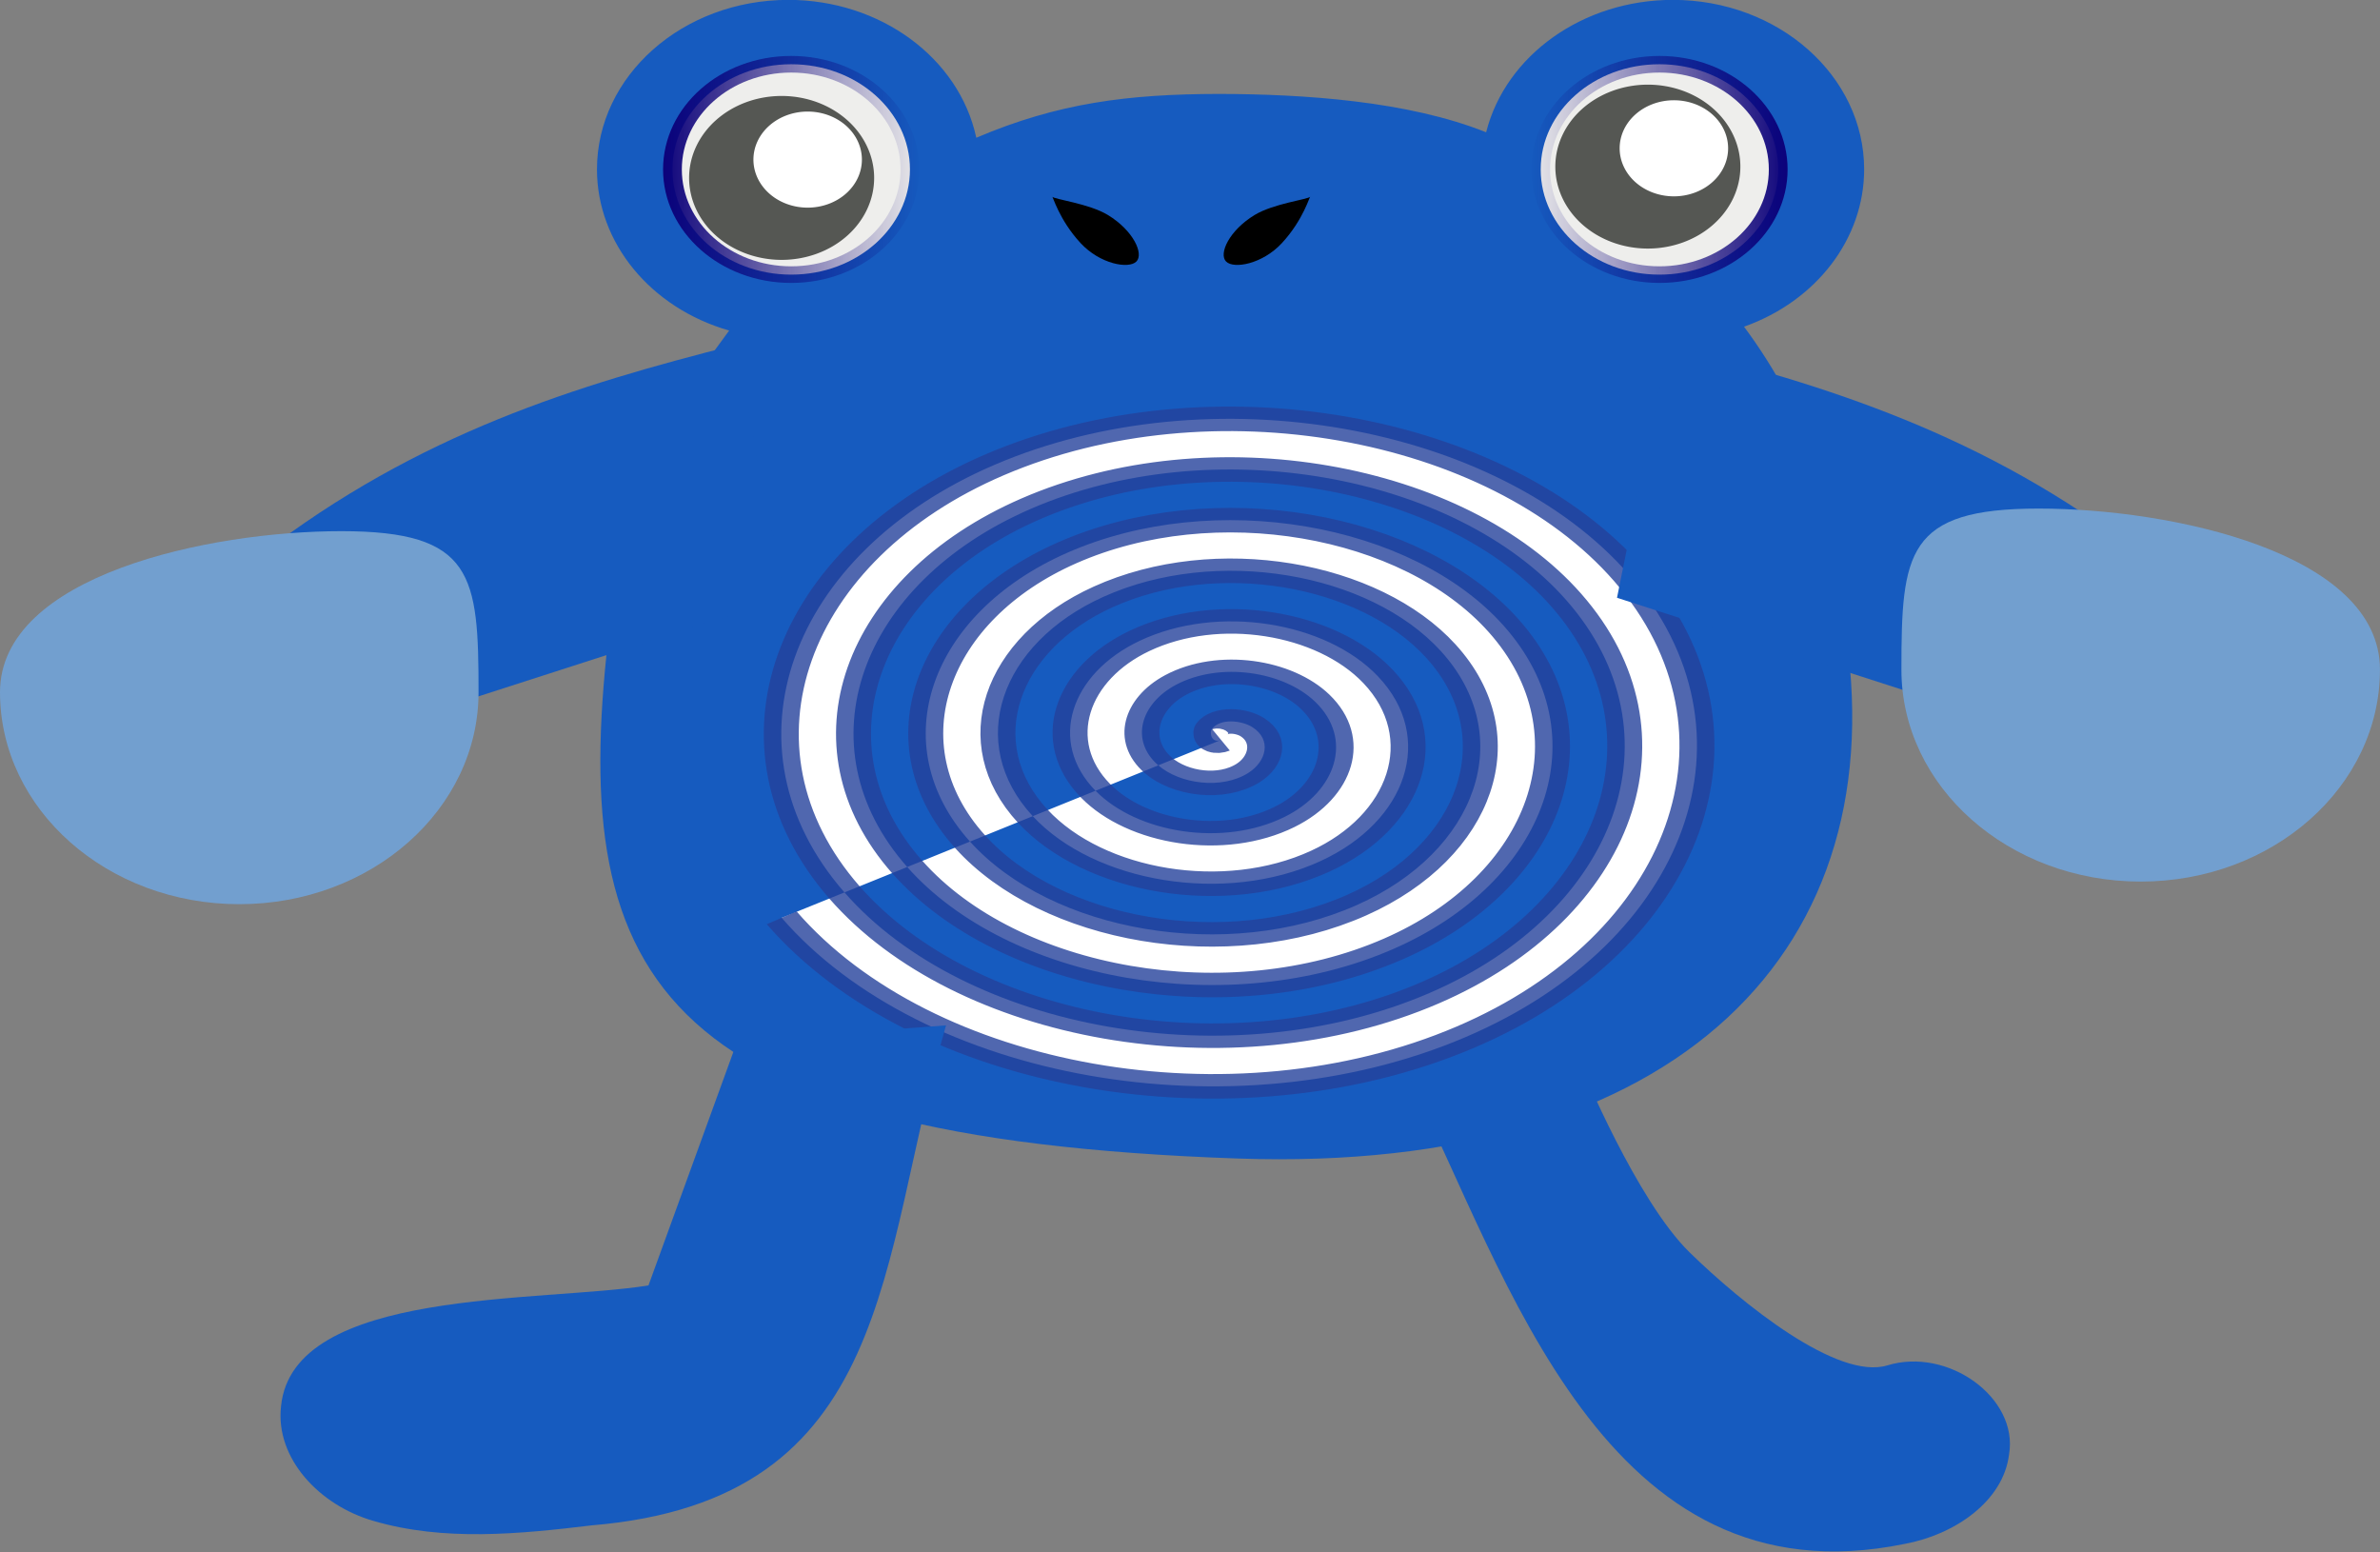 <?xml version="1.0" encoding="UTF-8" standalone="no"?>
<!-- Created with Inkscape (http://www.inkscape.org/) -->

<svg
   xmlns:dc="http://purl.org/dc/elements/1.1/"
   xmlns:cc="http://creativecommons.org/ns#"
   xmlns:rdf="http://www.w3.org/1999/02/22-rdf-syntax-ns#"
   xmlns:svg="http://www.w3.org/2000/svg"
   xmlns="http://www.w3.org/2000/svg"
   xmlns:xlink="http://www.w3.org/1999/xlink"
   xmlns:sodipodi="http://sodipodi.sourceforge.net/DTD/sodipodi-0.dtd"
   xmlns:inkscape="http://www.inkscape.org/namespaces/inkscape"
   width="267.439mm"
   height="174.385mm"
   viewBox="0 0 947.619 617.9"
   id="svg2"
   version="1.1"
   inkscape:version="0.91 r13725"
   sodipodi:docname="pokemon.svg"
   inkscape:export-filename="/home/john/Images/Work/pokemon.png"
   inkscape:export-xdpi="26.59"
   inkscape:export-ydpi="26.59">
  <rect x="0" y="0" width="947.619" height="617.9" fill="#808080" stroke="none"/>
  <defs
     id="defs4">
    <inkscape:path-effect
       effect="spiro"
       id="path-effect4317"
       is_visible="true" />
    <linearGradient
       inkscape:collect="always"
       id="linearGradient4246">
      <stop
         style="stop-color:#0b0079;stop-opacity:1;"
         offset="0"
         id="stop4248" />
      <stop
         style="stop-color:#0b0079;stop-opacity:0;"
         offset="1"
         id="stop4250" />
    </linearGradient>
    <inkscape:path-effect
       effect="spiro"
       id="path-effect3404"
       is_visible="true" />
    <linearGradient
       inkscape:collect="always"
       xlink:href="#linearGradient4246"
       id="linearGradient4256"
       x1="83.476"
       y1="202.362"
       x2="183.19"
       y2="202.362"
       gradientUnits="userSpaceOnUse" />
    <linearGradient
       inkscape:collect="always"
       xlink:href="#linearGradient4246"
       id="linearGradient4272"
       gradientUnits="userSpaceOnUse"
       x1="83.476"
       y1="202.362"
       x2="183.19"
       y2="202.362"
       gradientTransform="translate(-590.667,0)" />
  </defs>
  <sodipodi:namedview
     id="base"
     pagecolor="#ffffff"
     bordercolor="#666666"
     borderopacity="1.0"
     inkscape:pageopacity="0.0"
     inkscape:pageshadow="2"
     inkscape:zoom="0.35"
     inkscape:cx="213.80951"
     inkscape:cy="308.95025"
     inkscape:document-units="px"
     inkscape:current-layer="layer2"
     showgrid="false"
     fit-margin-top="0"
     fit-margin-left="0"
     fit-margin-right="0"
     fit-margin-bottom="0"
     inkscape:window-width="1366"
     inkscape:window-height="744"
     inkscape:window-x="0"
     inkscape:window-y="24"
     inkscape:window-maximized="1" />
  <g
     inkscape:groupmode="layer"
     id="layer2"
     inkscape:label="dessin"
     style="opacity:1"
     transform="translate(845.238,-85.695)">
    <g
       id="g4392"
       transform="matrix(1.067,0,0,0.945,-672.482,-38.084)">
      <path
         sodipodi:nodetypes="ccccscccccccc"
         inkscape:connector-curvature="0"
         id="path3430"
         d="m 132.285,130.934 c -39.448,4.6e-4 -71.427,31.979 -71.428,71.428 0.02,30.915 19.927,58.308 49.324,67.875 C 86.516,306.754 68.268,332.656 65.809,392.838 49.557,541.067 79.931,610.408 300,619.029 c 165.071,6.467 246.57,-89.042 226.191,-226.191 -0.04,-44.162 -13.007,-87.347 -37.301,-124.227 27.065,-10.862 44.808,-37.087 44.824,-66.25 -4.6e-4,-39.449 -31.981,-71.428 -71.43,-71.428 -33.396,0.029 -62.314,23.195 -69.631,55.779 -29.121,-13.158 -67.842,-16.092 -99.797,-16.16 -33.794,0.071 -60,3.81 -90.453,18.462 -6.406,-33.679 -35.836,-58.057 -70.119,-58.082 z"
         style="opacity:1;fill:#165bbf;fill-opacity:1;stroke:none;stroke-width:2.1;stroke-miterlimit:4;stroke-dasharray:none;stroke-opacity:1" />
      <circle
         r="44.313"
         cy="202.362"
         cx="133.333"
         id="path4244"
         style="opacity:1;fill:#eeeeec;fill-opacity:1;stroke:url(#linearGradient4256);stroke-width:7;stroke-miterlimit:4;stroke-dasharray:none;stroke-opacity:1" />
      <g
         id="g4258"
         transform="translate(685.714,288.095)">
        <path
           id="path4260"
           d="m -521.429,-82.162 a 34.524,34.524 0 0 1 -34.524,34.524 34.524,34.524 0 0 1 -34.524,-34.524 34.524,34.524 0 0 1 34.524,-34.524 34.524,34.524 0 0 1 34.524,34.524 z"
           style="opacity:1;fill:#555753;fill-opacity:1;stroke:none;stroke-width:2.1;stroke-miterlimit:4;stroke-dasharray:none;stroke-opacity:1"
           inkscape:connector-curvature="0" />
        <path
           id="path4262"
           d="m -526,-89.876 a 20.238,20.238 0 0 1 -20.238,20.238 20.238,20.238 0 0 1 -20.238,-20.238 20.238,20.238 0 0 1 20.238,-20.238 20.238,20.238 0 0 1 20.238,20.238 z"
           style="opacity:1;fill:#ffffff;fill-opacity:1;stroke:none;stroke-width:2.1;stroke-miterlimit:4;stroke-dasharray:none;stroke-opacity:1"
           inkscape:connector-curvature="0" />
      </g>
      <circle
         transform="scale(-1,1)"
         style="opacity:1;fill:#eeeeec;fill-opacity:1;stroke:url(#linearGradient4272);stroke-width:7;stroke-miterlimit:4;stroke-dasharray:none;stroke-opacity:1"
         id="circle4270"
         cx="-457.333"
         cy="202.362"
         r="44.313" />
      <g
         transform="translate(1008.952,283.333)"
         id="g4264">
        <path
           inkscape:connector-curvature="0"
           style="opacity:1;fill:#555753;fill-opacity:1;stroke:none;stroke-width:2.1;stroke-miterlimit:4;stroke-dasharray:none;stroke-opacity:1"
           d="m -521.429,-82.162 a 34.524,34.524 0 0 1 -34.524,34.524 34.524,34.524 0 0 1 -34.524,-34.524 34.524,34.524 0 0 1 34.524,-34.524 34.524,34.524 0 0 1 34.524,34.524 z"
           id="path4266" />
        <path
           inkscape:connector-curvature="0"
           style="opacity:1;fill:#ffffff;fill-opacity:1;stroke:none;stroke-width:2.1;stroke-miterlimit:4;stroke-dasharray:none;stroke-opacity:1"
           d="m -526,-89.876 a 20.238,20.238 0 0 1 -20.238,20.238 20.238,20.238 0 0 1 -20.238,-20.238 20.238,20.238 0 0 1 20.238,-20.238 20.238,20.238 0 0 1 20.238,20.238 z"
           id="path4268" />
      </g>
      <path
         sodipodi:nodetypes="sscss"
         inkscape:connector-curvature="0"
         id="path4274"
         d="m 262.151,241.146 c -2.83,3.256 -13.552,1.127 -20.843,-7.77 -8.085,-9.865 -10.445,-20.14 -10.595,-19.56 0.691,1.17 13.717,2.857 20.843,7.771 9.47,6.53 13.425,16.304 10.595,19.56 z"
         style="opacity:1;fill:#000000;fill-opacity:1;stroke:none;stroke-width:7;stroke-miterlimit:4;stroke-dasharray:none;stroke-opacity:1" />
      <path
         style="opacity:1;fill:#000000;fill-opacity:1;stroke:none;stroke-width:7;stroke-miterlimit:4;stroke-dasharray:none;stroke-opacity:1"
         d="m 295.61,241.146 c 2.83,3.256 13.552,1.127 20.843,-7.77 8.085,-9.865 10.445,-20.14 10.595,-19.56 -0.691,1.17 -13.717,2.857 -20.843,7.771 -9.47,6.53 -13.425,16.304 -10.595,19.56 z"
         id="path4277"
         inkscape:connector-curvature="0"
         sodipodi:nodetypes="sscss" />
      <path
         transform="matrix(1.258,0,0,0.996,-50.709,-0.402)"
         d="m 273.81,444.871 c -2.8,1.617 -3.561,-2.977 -2.687,-4.655 2.368,-4.545 8.766,-3.664 11.996,-0.72 5.778,5.265 4.15,14.482 -1.247,19.338 -7.921,7.127 -20.283,4.674 -26.68,-3.214 -8.527,-10.514 -5.214,-26.115 5.182,-34.022 13.082,-9.95 31.963,-5.764 41.364,7.149 11.386,15.639 6.319,37.819 -9.116,48.706 -18.19,12.83 -43.681,6.878 -56.048,-11.083 -14.279,-20.737 -7.438,-49.546 13.051,-63.39 23.281,-15.73 55.414,-8 70.732,15.018 17.184,25.823 8.564,61.283 -16.985,78.074 -28.364,18.64 -67.154,9.128 -85.416,-18.952 -20.098,-30.904 -9.693,-73.027 20.919,-92.757 33.443,-21.556 78.899,-10.258 100.099,22.887 23.015,35.982 10.824,84.773 -24.854,107.441 -38.52,24.474 -90.647,11.39 -114.783,-26.821 -25.935,-41.058 -11.956,-96.522 28.788,-122.125 43.596,-27.395 102.397,-12.522 129.467,30.756 28.856,46.133 13.089,108.272 -32.723,136.809 -48.67,30.317 -114.148,13.656 -144.151,-34.69 -31.779,-51.208 -14.223,-120.024 36.657,-151.493 53.744,-33.241 125.9,-14.79 158.835,38.625 34.703,56.281 15.357,131.776 -40.592,166.177 -58.818,36.165 -137.652,15.925 -173.518,-42.559 -37.627,-61.354 -16.492,-143.529 44.526,-180.86 63.891,-39.089 149.405,-17.059 188.202,46.494 40.552,66.427 17.627,155.282 -48.461,195.544 -68.963,42.014 -161.159,18.194 -202.886,-50.428"
         sodipodi:t0="0"
         sodipodi:argument="-85.346603"
         sodipodi:radius="150.49002"
         sodipodi:revolution="7"
         sodipodi:expansion="1"
         sodipodi:cy="444.87079"
         sodipodi:cx="273.80954"
         id="path4279"
         style="fill:#ffffff;fill-rule:evenodd;stroke:#25419c;stroke-width:10.375;stroke-linecap:butt;stroke-linejoin:miter;stroke-miterlimit:4;stroke-dasharray:none;stroke-opacity:0.797"
         sodipodi:type="spiral" />
      <path
         sodipodi:nodetypes="ccccccc"
         inkscape:connector-curvature="0"
         id="path4315"
         d="M 113.232,569.532 80.075,672.486 c -40.224,7.322 -132.738,0.92 -137.11,50.886 -2.233,22.007 14.413,41.824 34.482,48.315 26.275,8.724 54.586,5.53 81.443,1.883 C 172.078,762.889 165.651,662.071 191.112,562.931 Z"
         style="fill:#165bbf;fill-opacity:1;fill-rule:evenodd;stroke:none;stroke-width:1px;stroke-linecap:butt;stroke-linejoin:miter;stroke-opacity:1" />
      <path
         sodipodi:nodetypes="csscccc"
         inkscape:connector-curvature="0"
         id="path4320"
         d="m 428.089,579.981 c 0,0 20.681,56.751 40.476,78.571 19.672,21.686 55.245,54.015 73.81,47.619 22.648,-7.803 48.991,13.663 45.414,37.517 -2.177,19.865 -20.404,33.83 -38.968,37.695 C 436.759,807.237 400.79,668.674 363.804,584.743 Z"
         style="fill:#165bbf;fill-opacity:1;fill-rule:evenodd;stroke:none;stroke-width:1px;stroke-linecap:butt;stroke-linejoin:miter;stroke-opacity:1" />
      <path
         sodipodi:nodetypes="ccccc"
         inkscape:connector-curvature="0"
         id="rect4334"
         d="m -145.996,323.13 c 69.427,-28.224 131.805,-26.997 193.453,-22.722 l -5.439,107.214 -188.014,0 z"
         style="opacity:1;fill:#165bbf;fill-opacity:1;stroke:none;stroke-width:0;stroke-miterlimit:4;stroke-dasharray:none;stroke-opacity:0.797"
         transform="matrix(0.94,-0.342,0.225,0.974,0,0)" />
      <path
         style="opacity:1;fill:#165bbf;fill-opacity:1;stroke:none;stroke-width:0;stroke-miterlimit:4;stroke-dasharray:none;stroke-opacity:0.797"
         d="M 637.176,364.775 C 578.283,313.533 519.39,293.397 460.497,276.481 l -19.006,106.326 176.679,64.294 z"
         id="path4337"
         inkscape:connector-curvature="0"
         sodipodi:nodetypes="ccccc" />
      <path
         sodipodi:nodetypes="sssss"
         inkscape:connector-curvature="0"
         id="path4339"
         d="m 16.667,422.6 c 4e-6,49.311 -39.975,89.286 -89.286,89.286 -49.311,0 -89.286,-39.975 -89.286,-89.286 0,-49.311 78.07,-67.857 127.381,-67.857 49.311,0 51.19,18.546 51.19,67.857 z"
         style="opacity:1;fill:#729fcf;fill-opacity:1;stroke:none;stroke-width:0;stroke-miterlimit:4;stroke-dasharray:none;stroke-opacity:0.797" />
      <path
         style="opacity:1;fill:#729fcf;fill-opacity:1;stroke:none;stroke-width:4;stroke-miterlimit:4;stroke-dasharray:none;stroke-opacity:1"
         d="m 547.619,413.077 c -10e-6,49.311 39.975,89.286 89.286,89.286 49.311,0 89.286,-39.975 89.286,-89.286 0,-49.311 -78.07,-67.857 -127.381,-67.857 -49.311,0 -51.19,18.546 -51.19,67.857 z"
         id="path4354"
         inkscape:connector-curvature="0"
         sodipodi:nodetypes="sssss" />
    </g>
  </g>
</svg>
